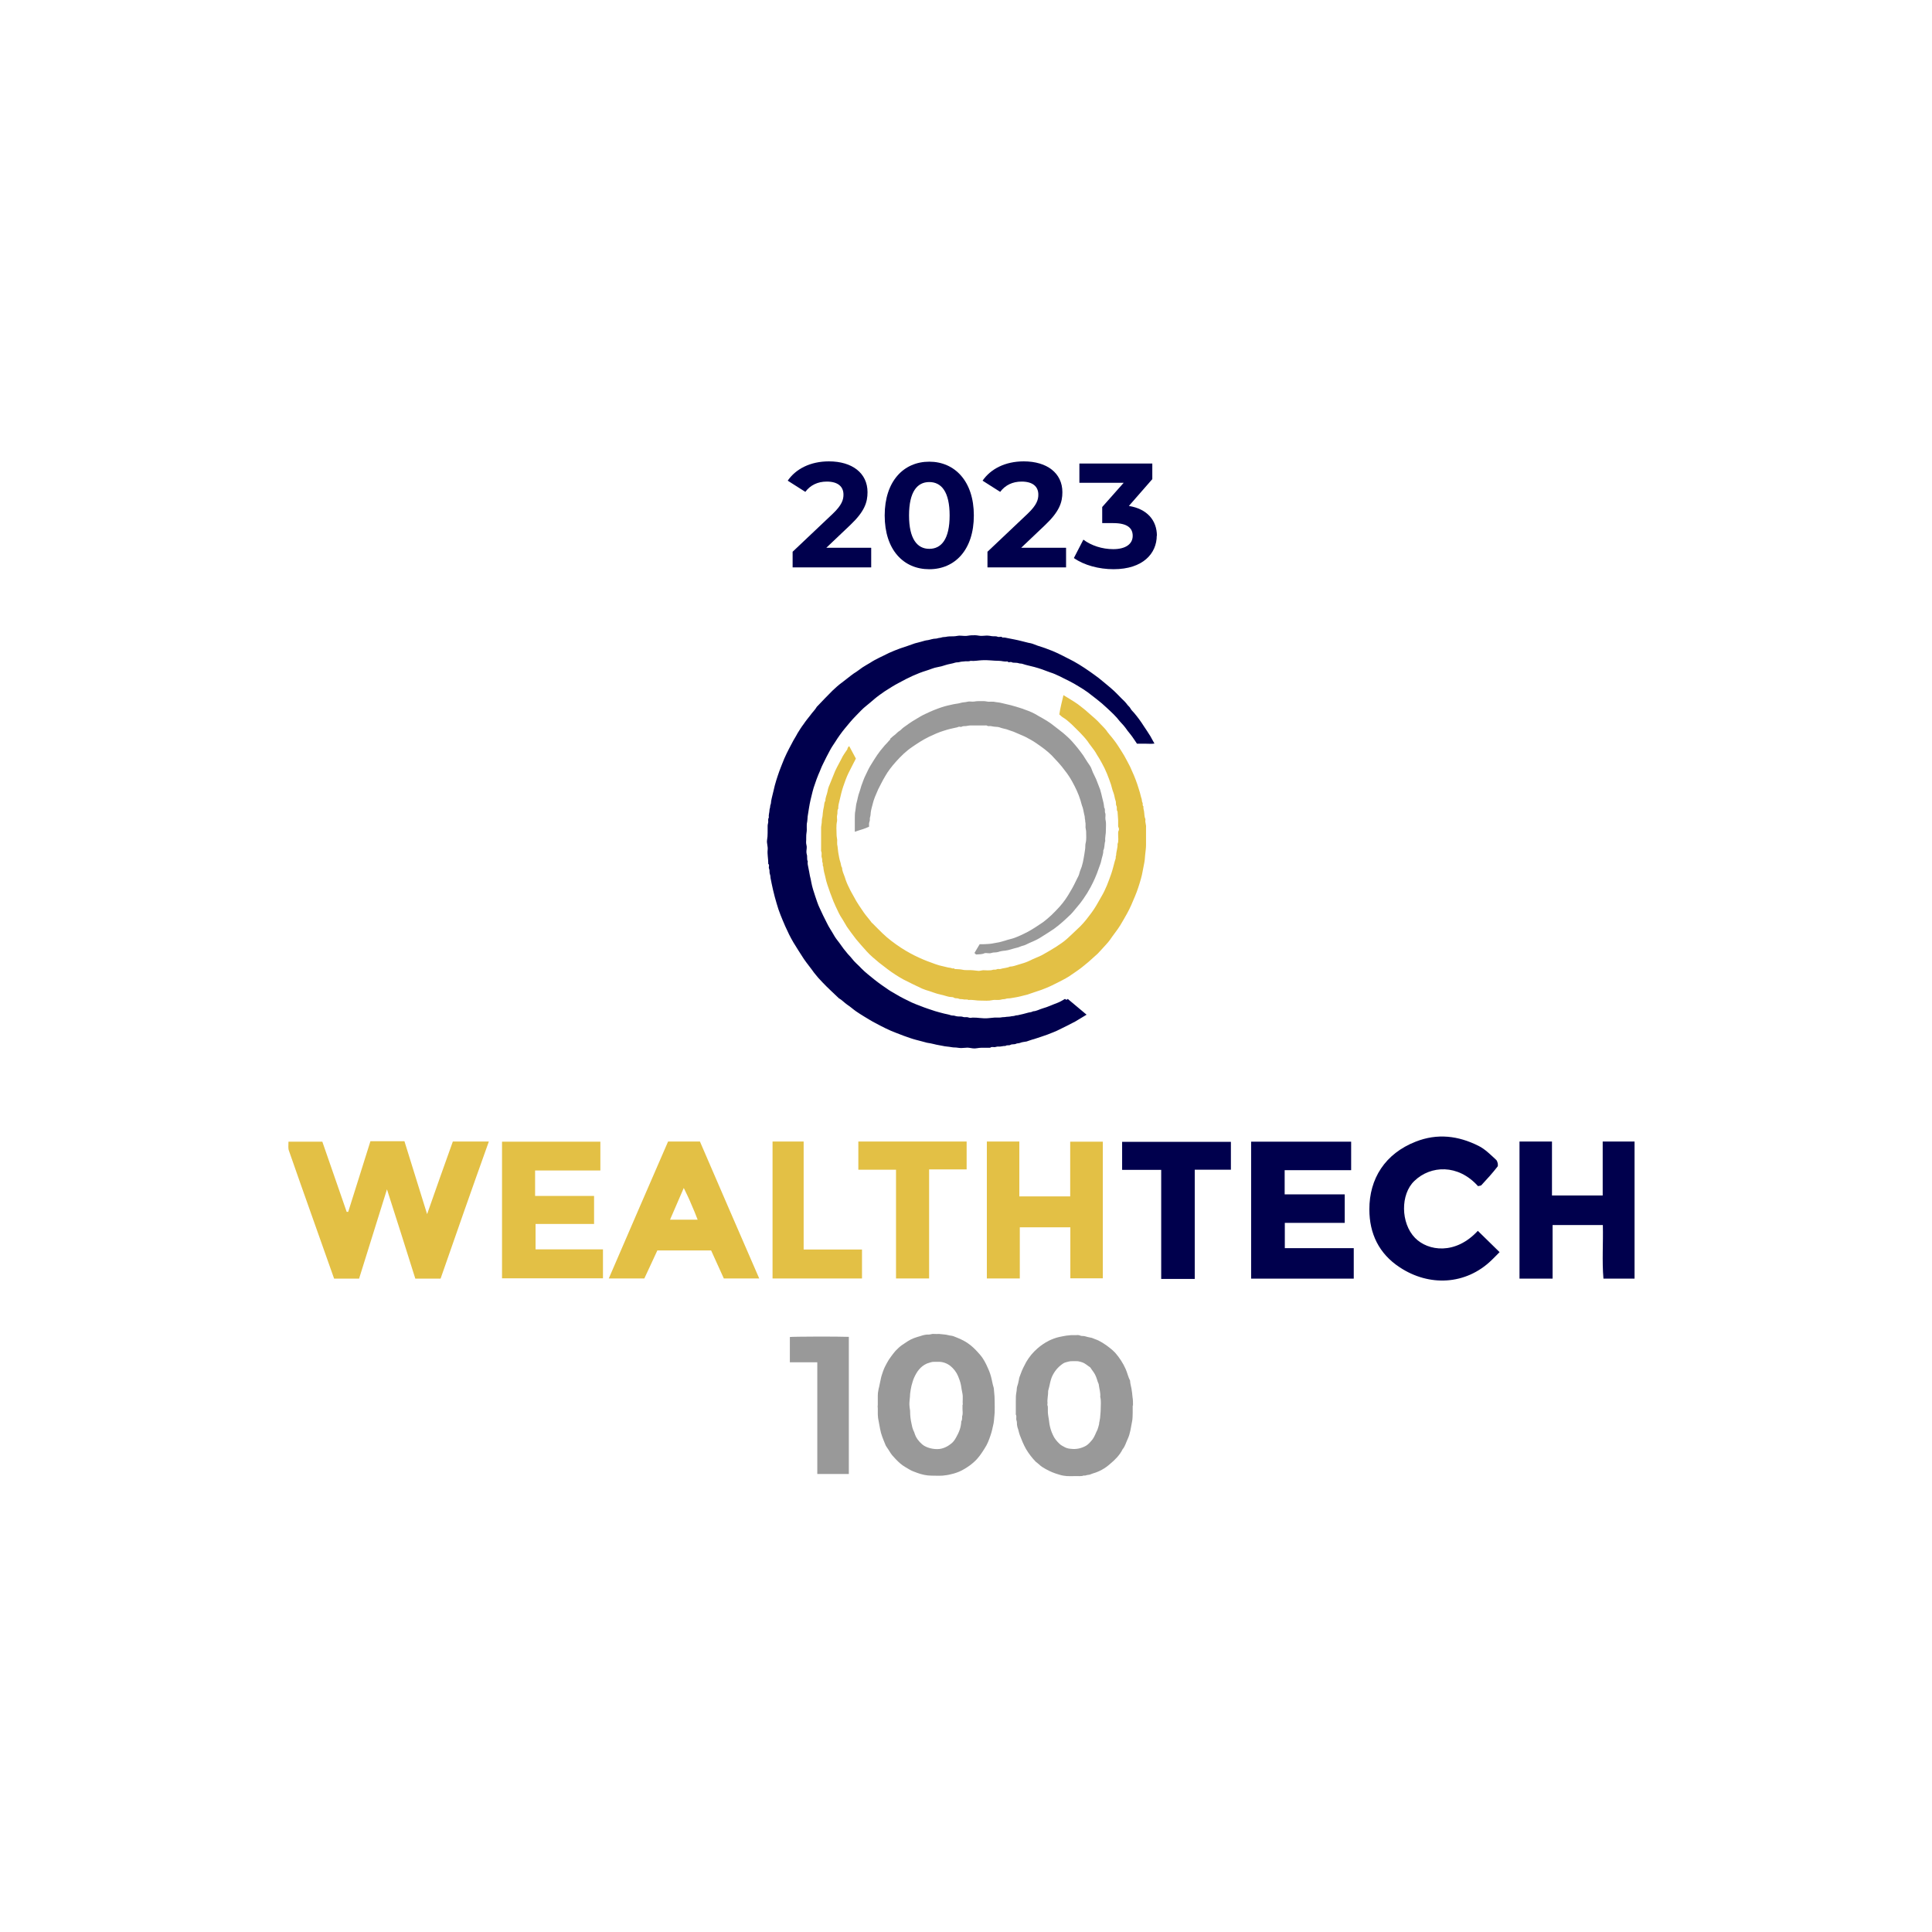 <svg width="116" height="116" viewBox="0 0 116 116" fill="none" xmlns="http://www.w3.org/2000/svg">
            <g filter="url(#filter0_d_1_6091)">
                <path d="M57.726 110.031C86.366 110.031 109.583 86.813 109.583 58.173C109.583 29.534 86.366 6.316 57.726 6.316C29.086 6.316 5.869 29.534 5.869 58.173C5.869 86.813 29.086 110.031 57.726 110.031Z" fill="white"/>
            </g>
            <path d="M26.435 76.771H24.936C24.384 75.014 23.832 73.267 23.234 71.409C22.655 73.257 22.112 74.996 21.56 76.771H20.061C19.169 74.232 18.24 71.657 17.348 69.091C17.292 68.944 17.32 68.778 17.32 68.548H19.353C19.84 69.946 20.328 71.353 20.815 72.761H20.907C21.358 71.353 21.79 69.937 22.241 68.52H24.283C24.733 69.955 25.166 71.363 25.644 72.899C26.168 71.399 26.674 69.974 27.189 68.539H29.351C28.348 71.335 27.401 74.048 26.453 76.771H26.435Z" fill="#E3C045"/>
            <path d="M64.274 73.69H61.23V76.762H59.252V68.539H61.202V71.832H64.256V68.548H66.215V76.753H64.265V73.681L64.274 73.69Z" fill="#E3C045"/>
            <path d="M81.125 68.548V70.259H77.133V71.712H80.739V73.423H77.142V74.941H81.281V76.771H75.119V68.548H81.125Z" fill="#00004D"/>
            <path d="M93.183 68.539V71.777H96.228V68.539H98.141V76.771H96.273C96.182 75.704 96.264 74.646 96.237 73.552H93.22V76.771H91.233V68.539H93.192H93.183Z" fill="#00004D"/>
            <path d="M32.128 70.278V71.804H35.669V73.488H32.156V75.014H36.203V76.753H30.142V68.548H36.047V70.278C34.731 70.278 33.434 70.278 32.137 70.278H32.128Z" fill="#E3C045"/>
            <path d="M40.112 68.539H42.025C43.193 71.252 44.37 73.966 45.585 76.762H43.46C43.212 76.219 42.963 75.658 42.697 75.079H39.468C39.201 75.649 38.953 76.201 38.686 76.762H36.552C37.748 73.984 38.925 71.271 40.112 68.539ZM41.059 71.317C40.765 71.979 40.517 72.586 40.231 73.23H41.887C41.758 72.899 41.639 72.595 41.501 72.292C41.381 71.988 41.234 71.703 41.05 71.317H41.059Z" fill="#E3C045"/>
            <path d="M88.741 71.216C87.545 69.882 85.898 69.965 84.924 70.903C84.077 71.703 84.096 73.442 84.96 74.325C85.742 75.125 87.389 75.355 88.731 73.901C89.154 74.306 89.559 74.72 90.037 75.18C89.854 75.364 89.706 75.52 89.55 75.668C88.005 77.158 85.806 77.259 84.041 76.091C82.79 75.272 82.219 74.058 82.219 72.623C82.21 70.765 83.167 69.266 84.997 68.548C86.303 68.033 87.554 68.19 88.768 68.797C89.164 68.99 89.504 69.339 89.835 69.643C89.918 69.726 89.964 69.956 89.918 70.038C89.614 70.434 89.283 70.793 88.943 71.161C88.906 71.197 88.814 71.197 88.75 71.216H88.741Z" fill="#00004D"/>
            <path d="M51.526 68.539H58.038V70.213H55.785V76.762H53.798V70.231H51.536C51.536 69.643 51.536 69.128 51.536 68.548L51.526 68.539Z" fill="#E3C045"/>
            <path d="M71.734 76.79H69.72V70.241H67.374V68.558H73.905V70.232H71.734C71.734 72.43 71.734 74.582 71.734 76.79Z" fill="#00004D"/>
            <path d="M46.385 68.539H48.252V75.023H51.756V76.762H46.385V68.539Z" fill="#E3C045"/>
            <path d="M64.109 59.976C64.477 60.289 64.863 60.611 65.24 60.923C65.001 61.071 64.79 61.2 64.569 61.328C64.238 61.503 63.907 61.669 63.585 61.825C63.364 61.944 63.125 62.018 62.886 62.119C62.619 62.211 62.361 62.303 62.095 62.386C61.938 62.423 61.782 62.487 61.635 62.533C61.506 62.561 61.368 62.561 61.248 62.616C61.166 62.653 61.074 62.625 60.982 62.68C60.89 62.717 60.761 62.68 60.669 62.736C60.577 62.791 60.458 62.726 60.375 62.8C60.228 62.791 60.08 62.855 59.943 62.837C59.86 62.828 59.786 62.873 59.694 62.873C59.611 62.864 59.519 62.846 59.446 62.91H58.903C58.747 62.91 58.59 62.965 58.425 62.947C58.259 62.929 58.121 62.883 57.974 62.91C57.827 62.919 57.671 62.938 57.523 62.91C57.395 62.883 57.257 62.901 57.128 62.873C56.944 62.837 56.76 62.837 56.576 62.791C56.401 62.754 56.245 62.736 56.079 62.69C55.951 62.653 55.803 62.634 55.656 62.607C55.436 62.551 55.224 62.487 54.994 62.432C54.746 62.368 54.507 62.276 54.267 62.193C54.111 62.138 53.955 62.073 53.789 62.009C53.366 61.852 52.961 61.641 52.566 61.429C52.327 61.31 52.106 61.163 51.885 61.034C51.71 60.933 51.554 60.822 51.398 60.721C51.214 60.592 51.057 60.445 50.873 60.326C50.699 60.206 50.542 60.031 50.358 59.93C50.349 59.93 50.349 59.921 50.331 59.903C50.018 59.599 49.696 59.314 49.393 58.992C49.209 58.808 49.034 58.606 48.877 58.403C48.684 58.127 48.473 57.879 48.27 57.585C48.05 57.254 47.847 56.922 47.636 56.582C47.452 56.27 47.295 55.947 47.148 55.616C46.955 55.166 46.762 54.724 46.633 54.255C46.55 53.979 46.477 53.703 46.413 53.427C46.357 53.188 46.311 52.949 46.265 52.719C46.256 52.636 46.256 52.563 46.229 52.498C46.201 52.416 46.201 52.342 46.201 52.259C46.201 52.195 46.146 52.13 46.164 52.048C46.173 51.983 46.192 51.919 46.127 51.864C46.118 51.855 46.127 51.836 46.127 51.827C46.127 51.551 46.063 51.284 46.091 51.027C46.118 50.834 46.026 50.631 46.054 50.447C46.109 50.153 46.081 49.868 46.091 49.574C46.091 49.491 46.127 49.417 46.127 49.325C46.118 49.242 46.118 49.15 46.164 49.077C46.137 48.93 46.201 48.782 46.201 48.645C46.201 48.589 46.229 48.525 46.238 48.47C46.247 48.414 46.238 48.369 46.265 48.313C46.293 48.249 46.293 48.166 46.302 48.093C46.339 47.881 46.403 47.669 46.449 47.458C46.532 47.062 46.661 46.676 46.79 46.308C46.845 46.152 46.909 46.005 46.964 45.858C47.121 45.434 47.332 45.03 47.544 44.634C47.645 44.423 47.783 44.23 47.884 44.027C48.004 43.834 48.123 43.641 48.252 43.475C48.372 43.291 48.519 43.117 48.648 42.951C48.767 42.776 48.942 42.62 49.043 42.436C49.043 42.427 49.052 42.427 49.071 42.408C49.374 42.096 49.678 41.765 49.99 41.461C50.174 41.286 50.358 41.121 50.561 40.974C50.8 40.799 51.021 40.606 51.269 40.431C51.444 40.33 51.609 40.192 51.784 40.072C51.931 39.971 52.097 39.888 52.244 39.796C52.603 39.557 52.998 39.401 53.366 39.208C53.587 39.106 53.826 39.014 54.047 38.932C54.341 38.831 54.635 38.739 54.93 38.628C55.058 38.591 55.196 38.564 55.316 38.527C55.445 38.49 55.583 38.444 55.712 38.435C55.868 38.407 56.015 38.343 56.19 38.343C56.245 38.343 56.309 38.315 56.364 38.306C56.42 38.297 56.466 38.297 56.521 38.279C56.585 38.251 56.677 38.251 56.769 38.242C56.926 38.205 57.1 38.205 57.257 38.205C57.404 38.205 57.551 38.15 57.689 38.168C57.836 38.177 57.983 38.196 58.121 38.168C58.269 38.141 58.416 38.141 58.554 38.141C58.692 38.141 58.848 38.196 58.986 38.177C59.133 38.168 59.289 38.15 59.437 38.177C59.556 38.205 59.676 38.205 59.795 38.205C59.86 38.205 59.924 38.26 60.007 38.242C60.071 38.233 60.136 38.214 60.191 38.279C60.292 38.269 60.402 38.288 60.504 38.315C60.779 38.371 61.055 38.417 61.331 38.49C61.515 38.527 61.69 38.591 61.874 38.619C62.021 38.647 62.15 38.72 62.297 38.766C62.601 38.858 62.886 38.959 63.18 39.079C63.493 39.208 63.815 39.373 64.118 39.529C64.578 39.75 65.01 40.026 65.433 40.321C65.618 40.449 65.802 40.587 65.976 40.716C66.215 40.9 66.436 41.102 66.675 41.295C66.979 41.544 67.227 41.838 67.521 42.114C67.586 42.178 67.65 42.261 67.705 42.335C67.761 42.399 67.834 42.454 67.88 42.546C67.935 42.648 68.027 42.721 68.101 42.813C68.312 43.061 68.506 43.328 68.68 43.604C68.809 43.797 68.947 44 69.076 44.211C69.159 44.358 69.232 44.505 69.315 44.644C69.14 44.671 68.956 44.653 68.791 44.653H68.266C68.165 44.505 68.073 44.358 67.972 44.22C67.889 44.101 67.797 44 67.705 43.88C67.641 43.797 67.586 43.705 67.521 43.632C67.43 43.512 67.328 43.42 67.227 43.301C67.006 43.006 66.73 42.758 66.464 42.51C66.27 42.326 66.059 42.142 65.829 41.967C65.654 41.82 65.47 41.7 65.305 41.562C65.13 41.433 64.946 41.323 64.781 41.222C64.394 40.974 63.989 40.79 63.585 40.587C63.41 40.505 63.254 40.431 63.07 40.376C62.895 40.321 62.739 40.247 62.573 40.192C62.417 40.136 62.26 40.091 62.095 40.045C61.856 39.98 61.635 39.943 61.396 39.861C61.331 39.833 61.248 39.851 61.175 39.824C61.074 39.787 60.954 39.796 60.835 39.787C60.77 39.787 60.733 39.732 60.66 39.75C60.605 39.759 60.54 39.778 60.485 39.713H60.476C60.301 39.741 60.145 39.677 59.988 39.677C59.648 39.677 59.317 39.621 58.977 39.64C58.737 39.649 58.498 39.704 58.269 39.677C58.149 39.732 58.02 39.686 57.882 39.713C57.79 39.723 57.698 39.723 57.615 39.75C57.523 39.778 57.431 39.759 57.349 39.787C57.156 39.851 56.953 39.87 56.76 39.934C56.613 39.989 56.456 40.026 56.3 40.054C56.061 40.091 55.84 40.201 55.62 40.265C55.049 40.44 54.516 40.698 53.982 40.992C53.679 41.148 53.394 41.332 53.108 41.516C52.897 41.663 52.685 41.81 52.492 41.976C52.336 42.105 52.189 42.243 52.032 42.362C51.793 42.546 51.6 42.767 51.389 42.979C51.149 43.218 50.956 43.466 50.745 43.715C50.524 43.981 50.322 44.266 50.138 44.561C50.036 44.717 49.926 44.873 49.834 45.048C49.687 45.324 49.54 45.6 49.411 45.876C49.31 46.069 49.236 46.299 49.144 46.492C49.062 46.676 48.997 46.879 48.933 47.062C48.813 47.375 48.749 47.697 48.666 48.028C48.629 48.185 48.602 48.341 48.574 48.507C48.546 48.681 48.519 48.865 48.491 49.031C48.482 49.132 48.482 49.252 48.464 49.343C48.408 49.555 48.464 49.776 48.427 49.978C48.39 50.181 48.418 50.374 48.399 50.558C48.39 50.677 48.454 50.797 48.436 50.916C48.418 51.036 48.408 51.183 48.436 51.284C48.491 51.431 48.427 51.588 48.5 51.717C48.473 51.845 48.51 51.965 48.537 52.103C48.565 52.259 48.602 52.416 48.629 52.59C48.657 52.719 48.694 52.839 48.712 52.977C48.767 53.271 48.859 53.547 48.951 53.823C49.034 54.062 49.108 54.31 49.218 54.531C49.347 54.825 49.494 55.111 49.641 55.405C49.77 55.681 49.944 55.92 50.092 56.187C50.174 56.334 50.285 56.463 50.395 56.61C50.459 56.711 50.542 56.803 50.607 56.904C50.671 57.005 50.754 57.079 50.818 57.171C50.91 57.3 51.039 57.41 51.131 57.53C51.306 57.769 51.526 57.934 51.72 58.146C51.959 58.394 52.235 58.596 52.502 58.817C52.777 59.038 53.072 59.24 53.357 59.434C53.504 59.535 53.67 59.617 53.817 59.709C54.12 59.893 54.433 60.041 54.736 60.188C54.911 60.27 55.095 60.335 55.261 60.399C55.555 60.519 55.849 60.611 56.153 60.712C56.337 60.767 56.512 60.813 56.696 60.859C56.824 60.887 56.972 60.914 57.1 60.96C57.183 60.988 57.257 60.96 57.349 60.997C57.45 61.034 57.588 61.034 57.707 61.034C57.79 61.034 57.864 61.089 57.956 61.071C58.038 61.062 58.103 61.071 58.176 61.098C58.241 61.126 58.324 61.108 58.397 61.098C58.701 61.089 59.004 61.163 59.308 61.135C59.437 61.126 59.575 61.108 59.703 61.098C59.832 61.089 59.97 61.108 60.099 61.089C60.2 61.062 60.31 61.08 60.43 61.052C60.531 61.043 60.642 61.043 60.733 61.016C60.816 61.006 60.89 61.006 60.954 60.979C61.019 60.951 61.101 60.969 61.166 60.942C61.35 60.905 61.525 60.859 61.69 60.813C61.791 60.776 61.929 60.786 62.021 60.721C62.233 60.712 62.407 60.602 62.601 60.546C62.904 60.464 63.18 60.326 63.484 60.215C63.64 60.16 63.796 60.059 63.944 59.976C64.008 60.031 64.035 60.031 64.072 60.013L64.109 59.976Z" fill="#00004D"/>
            <path d="M50.993 44.809C51.122 45.057 51.26 45.306 51.388 45.545C51.333 45.646 51.287 45.756 51.232 45.848C51.14 46.032 51.039 46.234 50.938 46.428C50.818 46.676 50.726 46.943 50.634 47.209C50.542 47.476 50.478 47.761 50.413 48.037C50.377 48.194 50.321 48.368 50.331 48.552C50.248 48.654 50.303 48.801 50.266 48.92C50.229 49.04 50.275 49.187 50.257 49.307C50.193 49.583 50.23 49.858 50.23 50.134C50.23 50.226 50.257 50.318 50.266 50.429C50.266 50.521 50.257 50.622 50.266 50.705C50.303 50.861 50.303 51.036 50.331 51.192C50.367 51.385 50.395 51.588 50.459 51.772C50.496 51.873 50.487 52.011 50.561 52.103C50.561 52.296 50.653 52.461 50.717 52.645C50.781 52.866 50.873 53.096 50.984 53.308C51.066 53.492 51.177 53.675 51.278 53.859C51.407 54.126 51.729 54.595 51.858 54.779C52.005 54.991 52.17 55.166 52.317 55.368C52.327 55.395 52.373 55.423 52.4 55.451C52.593 55.644 52.786 55.846 52.98 56.03C53.32 56.361 53.706 56.646 54.111 56.913C54.451 57.134 54.819 57.336 55.187 57.502C55.5 57.649 55.831 57.769 56.162 57.888C56.318 57.943 56.475 57.989 56.622 58.017C56.769 58.044 56.916 58.1 57.054 58.109C57.091 58.109 57.146 58.136 57.183 58.146C57.238 58.155 57.284 58.118 57.312 58.173C57.312 58.182 57.339 58.182 57.339 58.182C57.486 58.192 57.634 58.192 57.772 58.219C57.983 58.274 58.195 58.228 58.416 58.256C58.535 58.265 58.636 58.284 58.756 58.293C58.875 58.293 58.995 58.238 59.114 58.256C59.234 58.265 59.363 58.265 59.482 58.256C59.547 58.256 59.602 58.219 59.676 58.219C59.731 58.219 59.795 58.228 59.859 58.192C59.915 58.164 59.988 58.192 60.053 58.182C60.246 58.118 60.457 58.127 60.641 58.035C60.834 58.035 61.009 57.953 61.184 57.907C61.368 57.851 61.543 57.805 61.708 57.732C61.809 57.695 61.92 57.631 62.021 57.585C62.205 57.502 62.389 57.437 62.564 57.345C62.84 57.189 63.116 57.033 63.392 56.858C63.631 56.702 63.87 56.545 64.072 56.361C64.284 56.177 64.477 55.975 64.679 55.791C64.946 55.552 65.167 55.294 65.378 55.009C65.59 54.742 65.774 54.467 65.93 54.181C66.059 53.942 66.206 53.721 66.316 53.482C66.418 53.271 66.51 53.05 66.592 52.82C66.684 52.581 66.767 52.342 66.831 52.093C66.887 51.919 66.914 51.735 66.979 51.569C67.006 51.505 66.969 51.422 67.015 51.358C67.015 51.119 67.117 50.907 67.098 50.677C67.181 50.484 67.126 50.272 67.135 50.07C67.135 50.006 67.126 49.941 67.163 49.877C67.19 49.84 67.19 49.748 67.163 49.693C67.126 49.629 67.135 49.573 67.135 49.518V49.242C67.126 49.067 67.107 48.883 67.098 48.718C67.015 48.626 67.089 48.497 67.034 48.387C66.979 48.295 67.025 48.175 66.979 48.074C66.923 47.918 66.914 47.743 66.85 47.587C66.785 47.43 66.758 47.274 66.703 47.099C66.555 46.667 66.39 46.225 66.16 45.821C66.068 45.646 65.967 45.48 65.856 45.306C65.764 45.131 65.645 44.974 65.525 44.818C65.443 44.717 65.378 44.625 65.305 44.514C65.029 44.147 64.688 43.834 64.357 43.503C64.183 43.346 64.017 43.19 63.815 43.071C63.75 43.034 63.686 42.969 63.603 42.896C63.658 42.509 63.759 42.142 63.851 41.737C64.155 41.93 64.458 42.096 64.725 42.289C64.918 42.445 65.13 42.592 65.314 42.767C65.581 43.006 65.856 43.218 66.077 43.475C66.224 43.632 66.39 43.779 66.51 43.972C66.574 44.064 66.657 44.147 66.73 44.239C66.822 44.358 66.923 44.478 67.006 44.597C67.126 44.772 67.245 44.956 67.347 45.122C67.402 45.204 67.448 45.278 67.494 45.361C67.613 45.581 67.742 45.811 67.852 46.032C68.009 46.373 68.165 46.731 68.285 47.09C68.34 47.246 68.386 47.421 68.441 47.587C68.478 47.706 68.496 47.835 68.542 47.955C68.57 48.037 68.551 48.129 68.597 48.194C68.634 48.276 68.57 48.35 68.653 48.414C68.643 48.516 68.662 48.598 68.689 48.709C68.717 48.865 68.699 49.022 68.772 49.187V49.224C68.745 49.38 68.827 49.527 68.809 49.675V50.751C68.809 50.944 68.772 51.146 68.754 51.358C68.745 51.532 68.726 51.716 68.689 51.882C68.625 52.176 68.588 52.471 68.505 52.756C68.404 53.114 68.294 53.464 68.147 53.813C68 54.172 67.852 54.522 67.668 54.853C67.54 55.092 67.402 55.313 67.264 55.552C67.08 55.855 66.841 56.131 66.647 56.426C66.583 56.518 66.5 56.61 66.427 56.692C66.252 56.876 66.086 57.079 65.903 57.263C65.719 57.419 65.544 57.594 65.36 57.75C65.213 57.87 65.066 57.998 64.909 58.118C64.67 58.302 64.422 58.458 64.173 58.633C63.934 58.78 63.677 58.909 63.419 59.038C63.079 59.213 62.683 59.397 62.141 59.562C61.984 59.617 61.837 59.663 61.681 59.718C61.552 59.755 61.414 59.783 61.276 59.82C61.064 59.875 60.853 59.902 60.641 59.939C60.549 59.948 60.457 59.939 60.375 59.976C60.292 60.004 60.2 59.985 60.126 60.013C59.942 60.068 59.758 60.013 59.584 60.05C59.344 60.105 59.124 60.077 58.885 60.077C58.636 60.086 58.397 60.013 58.149 60.04C58.057 59.985 57.937 60.031 57.845 60.004C57.753 59.976 57.634 60.004 57.569 59.967C57.477 59.912 57.376 59.967 57.275 59.902C57.192 59.847 57.082 59.875 56.971 59.847C56.797 59.81 56.64 59.746 56.475 59.718C56.171 59.654 55.895 59.525 55.592 59.443C55.509 59.415 55.435 59.387 55.371 59.36C54.985 59.176 54.608 59.001 54.24 58.808C53.909 58.624 53.596 58.422 53.292 58.192C53.118 58.063 52.952 57.925 52.777 57.796C52.529 57.585 52.262 57.373 52.041 57.125C51.821 56.886 51.609 56.637 51.398 56.389C51.214 56.15 51.03 55.901 50.855 55.653C50.763 55.506 50.68 55.349 50.588 55.202C50.413 54.954 50.294 54.678 50.165 54.402C50.073 54.209 49.99 53.998 49.917 53.795C49.825 53.574 49.76 53.344 49.678 53.124C49.622 52.967 49.586 52.811 49.549 52.636C49.494 52.443 49.448 52.241 49.429 52.029C49.374 51.965 49.42 51.873 49.392 51.808C49.356 51.726 49.365 51.661 49.365 51.597C49.356 51.514 49.31 51.441 49.328 51.349C49.337 51.266 49.337 51.174 49.3 51.1C49.291 51.073 49.3 51.017 49.3 50.999V49.693C49.3 49.601 49.328 49.509 49.337 49.399C49.346 49.288 49.337 49.215 49.365 49.104C49.392 49.012 49.392 48.92 49.402 48.828C49.411 48.7 49.438 48.562 49.466 48.442C49.494 48.322 49.475 48.194 49.558 48.083C49.549 47.89 49.65 47.715 49.687 47.513C49.714 47.329 49.788 47.154 49.861 46.989C49.917 46.842 49.981 46.694 50.036 46.556C50.156 46.216 50.349 45.894 50.515 45.572C50.607 45.361 50.754 45.177 50.873 44.993C50.883 44.91 50.928 44.864 50.956 44.818L50.993 44.809Z" fill="#E3C045"/>
            <path d="M58.572 57.281L58.508 57.217C58.609 57.042 58.719 56.858 58.82 56.693H59.013C59.188 56.683 59.372 56.683 59.538 56.656C59.685 56.628 59.841 56.601 59.998 56.573C60.117 56.545 60.246 56.509 60.365 56.472C60.513 56.417 60.669 56.389 60.816 56.343C61.12 56.242 61.405 56.104 61.69 55.957C62.021 55.782 62.325 55.571 62.628 55.368C62.987 55.101 63.3 54.789 63.603 54.458C63.87 54.163 64.091 53.841 64.284 53.492C64.431 53.253 64.55 53.004 64.67 52.756C64.725 52.655 64.79 52.535 64.817 52.397C64.845 52.278 64.909 52.158 64.946 52.039C65.001 51.864 65.038 51.698 65.066 51.523C65.102 51.349 65.121 51.183 65.148 51.008C65.176 50.88 65.148 50.733 65.185 50.613C65.24 50.392 65.213 50.162 65.213 49.932C65.213 49.849 65.185 49.776 65.176 49.684C65.176 49.592 65.185 49.5 65.176 49.417C65.148 49.334 65.167 49.242 65.139 49.169C65.13 49.086 65.13 48.994 65.102 48.92C65.066 48.773 65.047 48.617 65.001 48.47C64.946 48.341 64.918 48.194 64.872 48.047C64.753 47.66 64.578 47.292 64.385 46.943C64.256 46.704 64.109 46.483 63.934 46.262C63.695 45.931 63.419 45.646 63.143 45.352C62.867 45.076 62.554 44.855 62.223 44.625C62.012 44.478 61.773 44.349 61.543 44.23C61.322 44.129 61.083 44.036 60.862 43.935C60.715 43.88 60.568 43.843 60.439 43.788C60.292 43.751 60.145 43.724 60.007 43.669C59.915 43.641 59.813 43.641 59.703 43.632C59.62 43.623 59.556 43.604 59.482 43.595C59.409 43.586 59.326 43.623 59.243 43.558C59.216 43.549 59.179 43.558 59.142 43.558H58.259C58.167 43.558 58.084 43.586 57.992 43.595C57.91 43.604 57.818 43.586 57.744 43.632C57.707 43.659 57.643 43.632 57.597 43.632C57.551 43.632 57.514 43.659 57.477 43.669C57.201 43.724 56.925 43.788 56.65 43.88C56.346 43.972 56.07 44.101 55.776 44.239C55.417 44.414 55.095 44.625 54.773 44.846C54.405 45.094 54.093 45.398 53.798 45.729C53.55 46.005 53.311 46.308 53.127 46.639C52.98 46.888 52.851 47.154 52.722 47.403C52.658 47.55 52.602 47.697 52.538 47.835C52.474 47.992 52.419 48.166 52.382 48.332C52.345 48.479 52.299 48.626 52.281 48.782C52.271 48.874 52.271 48.967 52.244 49.049C52.207 49.141 52.244 49.224 52.216 49.298C52.207 49.353 52.179 49.399 52.179 49.454V49.638C52.051 49.693 51.904 49.758 51.775 49.794C51.646 49.831 51.48 49.886 51.324 49.941V49.141C51.324 48.985 51.324 48.81 51.361 48.654C51.388 48.507 51.388 48.359 51.425 48.221C51.489 48.001 51.517 47.771 51.6 47.559C51.637 47.44 51.683 47.311 51.719 47.173C51.802 46.952 51.876 46.722 51.986 46.511C52.078 46.318 52.17 46.115 52.281 45.94C52.409 45.729 52.529 45.536 52.667 45.333C52.786 45.159 52.915 44.993 53.053 44.837C53.145 44.717 53.265 44.616 53.357 44.496C53.394 44.46 53.458 44.414 53.458 44.349C53.458 44.34 53.467 44.34 53.486 44.322C53.577 44.239 53.66 44.165 53.752 44.101C53.835 44.036 53.899 43.944 54.001 43.889C54.093 43.834 54.157 43.742 54.249 43.678C54.47 43.521 54.7 43.347 54.929 43.218C55.141 43.089 55.362 42.951 55.592 42.85C55.895 42.703 56.208 42.574 56.539 42.464C56.778 42.381 57.027 42.335 57.266 42.28C57.413 42.252 57.56 42.243 57.698 42.197C57.827 42.16 57.965 42.169 58.084 42.133C58.204 42.096 58.351 42.142 58.48 42.123C58.664 42.087 58.866 42.096 59.05 42.096C59.151 42.096 59.243 42.123 59.354 42.133C59.455 42.133 59.565 42.123 59.666 42.133C59.823 42.169 59.998 42.169 60.154 42.215C60.393 42.28 60.632 42.316 60.862 42.39C61.083 42.455 61.313 42.519 61.524 42.602C61.819 42.703 62.095 42.822 62.352 42.988C62.683 43.172 63.014 43.356 63.3 43.595C63.483 43.742 63.667 43.871 63.842 44.018C64.026 44.174 64.201 44.331 64.367 44.515C64.606 44.782 64.826 45.057 65.029 45.343C65.157 45.536 65.277 45.747 65.424 45.95C65.516 46.069 65.553 46.226 65.617 46.373C65.682 46.502 65.746 46.639 65.811 46.777C65.893 46.989 65.967 47.182 66.05 47.394C66.105 47.568 66.142 47.734 66.178 47.89C66.234 48.084 66.28 48.286 66.298 48.497C66.381 48.589 66.307 48.718 66.362 48.828C66.399 48.93 66.353 49.068 66.372 49.187C66.427 49.408 66.399 49.62 66.399 49.849C66.408 50.061 66.335 50.273 66.362 50.493C66.298 50.677 66.335 50.889 66.243 51.064C66.252 51.275 66.16 51.468 66.123 51.671C66.096 51.827 66.022 51.983 65.967 52.149C65.838 52.535 65.672 52.912 65.479 53.271C65.351 53.51 65.203 53.749 65.047 53.97C64.927 54.145 64.799 54.31 64.661 54.467C64.504 54.651 64.357 54.853 64.173 55.009C63.897 55.276 63.603 55.534 63.29 55.764C63.024 55.948 62.766 56.104 62.49 56.279C62.269 56.426 62.012 56.527 61.764 56.637C61.644 56.693 61.543 56.757 61.405 56.785C61.285 56.812 61.166 56.886 61.046 56.904C60.807 56.959 60.586 57.051 60.347 57.079C60.2 57.088 60.053 57.116 59.915 57.162C59.786 57.199 59.648 57.171 59.528 57.217C59.409 57.263 59.252 57.208 59.124 57.226C58.977 57.309 58.793 57.291 58.609 57.309L58.572 57.281Z" fill="#999999"/>
            <path d="M68.009 84.387V84.819C68 84.994 68.009 85.178 67.972 85.344C67.935 85.527 67.908 85.702 67.871 85.886C67.834 86.061 67.788 86.226 67.715 86.383C67.613 86.594 67.558 86.834 67.402 87.017C67.227 87.376 66.942 87.652 66.647 87.9C66.344 88.167 66.004 88.36 65.608 88.471C65.516 88.498 65.433 88.553 65.341 88.553C65.249 88.553 65.167 88.618 65.075 88.59C64.918 88.655 64.734 88.618 64.56 88.627C64.385 88.627 64.219 88.636 64.063 88.627C63.916 88.618 63.759 88.59 63.612 88.544C63.318 88.462 63.042 88.351 62.785 88.204C62.637 88.121 62.509 88.048 62.389 87.928C62.325 87.864 62.26 87.827 62.196 87.772C61.975 87.551 61.773 87.284 61.607 87.008C61.451 86.732 61.34 86.456 61.239 86.19C61.175 86.033 61.157 85.859 61.092 85.702C61.065 85.61 61.055 85.509 61.055 85.399C61.055 85.316 61 85.242 61.019 85.15C61.028 85.067 61.028 84.994 60.991 84.93C60.982 84.902 60.991 84.847 60.991 84.828V84.12C60.991 83.936 60.991 83.752 61.028 83.578C61.055 83.458 61.037 83.329 61.083 83.21C61.129 83.09 61.147 82.97 61.175 82.851C61.184 82.731 61.239 82.612 61.276 82.51C61.368 82.244 61.488 82.014 61.616 81.775C61.8 81.462 62.021 81.195 62.297 80.956C62.509 80.772 62.729 80.625 62.978 80.496C63.171 80.404 63.382 80.322 63.594 80.275C63.741 80.239 63.888 80.22 64.026 80.193C64.21 80.165 64.394 80.156 64.569 80.165C64.661 80.165 64.762 80.138 64.863 80.193C64.946 80.23 65.047 80.202 65.139 80.23C65.24 80.257 65.36 80.294 65.479 80.312C65.581 80.322 65.663 80.377 65.746 80.404C66.022 80.487 66.39 80.735 66.62 80.919C66.74 81.011 66.841 81.103 66.951 81.214C67.218 81.517 67.429 81.848 67.586 82.198C67.687 82.419 67.733 82.676 67.852 82.897C67.852 83.053 67.908 83.21 67.935 83.375C67.963 83.55 67.99 83.734 68 83.899C68.027 84.028 68.027 84.212 68.027 84.396L68.009 84.387ZM62.904 84.396C62.932 84.552 62.895 84.755 62.932 84.966C62.968 85.15 62.987 85.334 63.014 85.518C63.051 85.73 63.116 85.941 63.208 86.135C63.309 86.374 63.456 86.539 63.631 86.705C63.723 86.787 63.824 86.834 63.943 86.898C64.063 86.962 64.192 86.981 64.311 86.99C64.624 87.027 64.928 86.962 65.204 86.806C65.36 86.714 65.479 86.567 65.599 86.42C65.728 86.245 65.792 86.033 65.893 85.84C65.93 85.748 65.948 85.656 65.976 85.564C66.004 85.5 65.985 85.435 66.013 85.353C66.022 85.288 66.04 85.206 66.05 85.141C66.059 84.966 66.087 84.782 66.087 84.617C66.087 84.368 66.123 84.12 66.059 83.863C66.087 83.624 66.004 83.403 65.976 83.164C65.976 83.099 65.939 83.035 65.912 82.97C65.847 82.759 65.783 82.547 65.645 82.363C65.59 82.281 65.525 82.207 65.47 82.115C65.47 82.106 65.461 82.106 65.443 82.087C65.296 81.996 65.176 81.876 65.019 81.811C64.928 81.775 64.826 81.747 64.716 81.729C64.569 81.719 64.422 81.729 64.284 81.729C64.228 81.729 63.897 81.811 63.861 81.848C63.585 82.023 63.382 82.244 63.226 82.529C63.051 82.842 63.033 83.191 62.932 83.513C62.941 83.761 62.867 84.001 62.895 84.249C62.886 84.276 62.886 84.313 62.886 84.378L62.904 84.396Z" fill="#999999"/>
            <path d="M52.704 84.396V83.808C52.704 83.688 52.713 83.587 52.74 83.467C52.75 83.366 52.796 83.256 52.805 83.164C52.832 83.035 52.86 82.915 52.888 82.777C52.915 82.63 52.97 82.483 53.016 82.345C53.081 82.161 53.163 81.986 53.255 81.83C53.32 81.701 53.412 81.563 53.504 81.444C53.596 81.324 53.679 81.205 53.771 81.103C53.89 80.984 54.01 80.864 54.139 80.772C54.258 80.689 54.378 80.616 54.497 80.533C54.736 80.377 54.994 80.294 55.261 80.22C55.417 80.165 55.592 80.119 55.776 80.128C55.877 80.128 55.969 80.073 56.079 80.092C56.171 80.101 56.272 80.092 56.383 80.092C56.502 80.101 56.622 80.119 56.742 80.128C56.861 80.138 56.981 80.184 57.082 80.193C57.201 80.202 57.303 80.248 57.413 80.294C57.726 80.414 58.02 80.561 58.287 80.781C58.48 80.938 58.655 81.122 58.829 81.324C59.05 81.573 59.197 81.867 59.326 82.17C59.427 82.382 59.501 82.621 59.547 82.842C59.584 82.989 59.602 83.136 59.648 83.265C59.676 83.348 59.676 83.44 59.685 83.532C59.712 83.743 59.721 83.955 59.721 84.175C59.721 84.387 59.731 84.599 59.721 84.81C59.694 85.022 59.694 85.242 59.657 85.454C59.602 85.702 59.556 85.941 59.473 86.181C59.381 86.457 59.28 86.723 59.114 86.972C58.931 87.266 58.747 87.542 58.498 87.763C58.314 87.937 58.112 88.075 57.91 88.195C57.716 88.314 57.505 88.406 57.275 88.471C57.119 88.508 56.971 88.554 56.815 88.572C56.521 88.627 56.226 88.6 55.932 88.6C55.638 88.6 55.343 88.535 55.049 88.425C54.893 88.37 54.718 88.305 54.571 88.213C54.451 88.149 54.332 88.066 54.212 87.993C54.001 87.845 53.826 87.661 53.66 87.478C53.531 87.349 53.421 87.174 53.329 87.018C53.265 86.916 53.182 86.824 53.145 86.705C53.026 86.41 52.897 86.116 52.842 85.794C52.805 85.583 52.759 85.362 52.722 85.15C52.685 84.884 52.722 84.626 52.694 84.396H52.704ZM57.808 84.35C57.781 84.139 57.836 83.89 57.781 83.642C57.744 83.486 57.726 83.329 57.698 83.164C57.661 82.98 57.597 82.796 57.523 82.621C57.422 82.382 57.257 82.17 57.063 82.014C56.87 81.858 56.613 81.766 56.383 81.766H56.107C55.95 81.756 55.803 81.821 55.656 81.867C55.261 82.042 55.04 82.364 54.874 82.741C54.81 82.888 54.773 83.044 54.727 83.201C54.69 83.357 54.663 83.532 54.644 83.688C54.644 83.936 54.58 84.175 54.608 84.424C54.608 84.525 54.644 84.635 54.644 84.737C54.644 84.985 54.672 85.233 54.727 85.472C54.755 85.573 54.764 85.693 54.81 85.803C54.837 85.895 54.893 85.978 54.911 86.052C54.994 86.328 55.16 86.539 55.371 86.723C55.619 86.935 56.07 87.036 56.401 86.999C56.484 86.99 56.557 86.972 56.64 86.944C56.797 86.889 56.935 86.815 57.073 86.705C57.22 86.604 57.321 86.466 57.404 86.309C57.578 86.006 57.707 85.693 57.716 85.334C57.799 85.233 57.744 85.095 57.781 84.994C57.818 84.874 57.79 84.727 57.79 84.599V84.332L57.808 84.35Z" fill="#999999"/>
            <path d="M50.984 88.499H49.071V81.793H47.424V80.276C47.581 80.248 50.294 80.239 50.965 80.267V88.499H50.975H50.984Z" fill="#999999"/>
            <path d="M52.308 32.898V34.066H47.59V33.128L50 30.847C50.551 30.323 50.643 30.001 50.643 29.697C50.643 29.21 50.303 28.915 49.641 28.915C49.098 28.915 48.657 29.127 48.353 29.532L47.295 28.86C47.783 28.152 48.657 27.701 49.77 27.701C51.168 27.701 52.087 28.409 52.087 29.55C52.087 30.157 51.913 30.709 51.048 31.527L49.613 32.889H52.299L52.308 32.898Z" fill="#00004D"/>
            <path d="M53.118 30.948C53.118 28.879 54.267 27.72 55.794 27.72C57.321 27.72 58.471 28.888 58.471 30.948C58.471 33.008 57.339 34.177 55.794 34.177C54.249 34.177 53.118 33.018 53.118 30.948ZM57.017 30.948C57.017 29.523 56.521 28.943 55.794 28.943C55.068 28.943 54.58 29.532 54.58 30.948C54.58 32.365 55.077 32.953 55.794 32.953C56.521 32.953 57.017 32.374 57.017 30.948Z" fill="#00004D"/>
            <path d="M64.008 32.898V34.066H59.289V33.128L61.699 30.847C62.251 30.323 62.343 30.001 62.343 29.697C62.343 29.21 62.003 28.915 61.34 28.915C60.798 28.915 60.356 29.127 60.053 29.532L58.995 28.86C59.483 28.152 60.356 27.701 61.469 27.701C62.867 27.701 63.787 28.409 63.787 29.55C63.787 30.157 63.612 30.709 62.748 31.527L61.313 32.889H63.999L64.008 32.898Z" fill="#00004D"/>
            <path d="M69.453 32.162C69.453 33.22 68.634 34.176 66.859 34.176C65.985 34.176 65.084 33.937 64.477 33.505L65.047 32.401C65.525 32.76 66.178 32.972 66.841 32.972C67.567 32.972 68.009 32.677 68.009 32.171C68.009 31.693 67.668 31.408 66.841 31.408H66.178V30.442L67.466 28.989H64.808V27.83H69.186V28.768L67.779 30.378C68.882 30.553 69.462 31.252 69.462 32.171L69.453 32.162Z" fill="#00004D"/>
            <defs>
                <filter id="filter0_d_1_6091" x="0.209" y="0.656" width="115.034" height="115.034" filterUnits="userSpaceOnUse" colorInterpolationFilters="sRGB">
                    <feFlood floodOpacity="0" result="BackgroundImageFix"/>
                    <feColorMatrix in="SourceAlpha" type="matrix" values="0 0 0 0 0 0 0 0 0 0 0 0 0 0 0 0 0 0 127 0" result="hardAlpha"/>
                    <feOffset/>
                    <feGaussianBlur stdDeviation="2.83"/>
                    <feColorMatrix type="matrix" values="0 0 0 0 0 0 0 0 0 0 0 0 0 0 0 0 0 0 0.1 0"/>
                    <feBlend mode="normal" in2="BackgroundImageFix" result="effect1_dropShadow_1_6091"/>
                    <feBlend mode="normal" in="SourceGraphic" in2="effect1_dropShadow_1_6091" result="shape"/>
                </filter>
            </defs>
        </svg>
